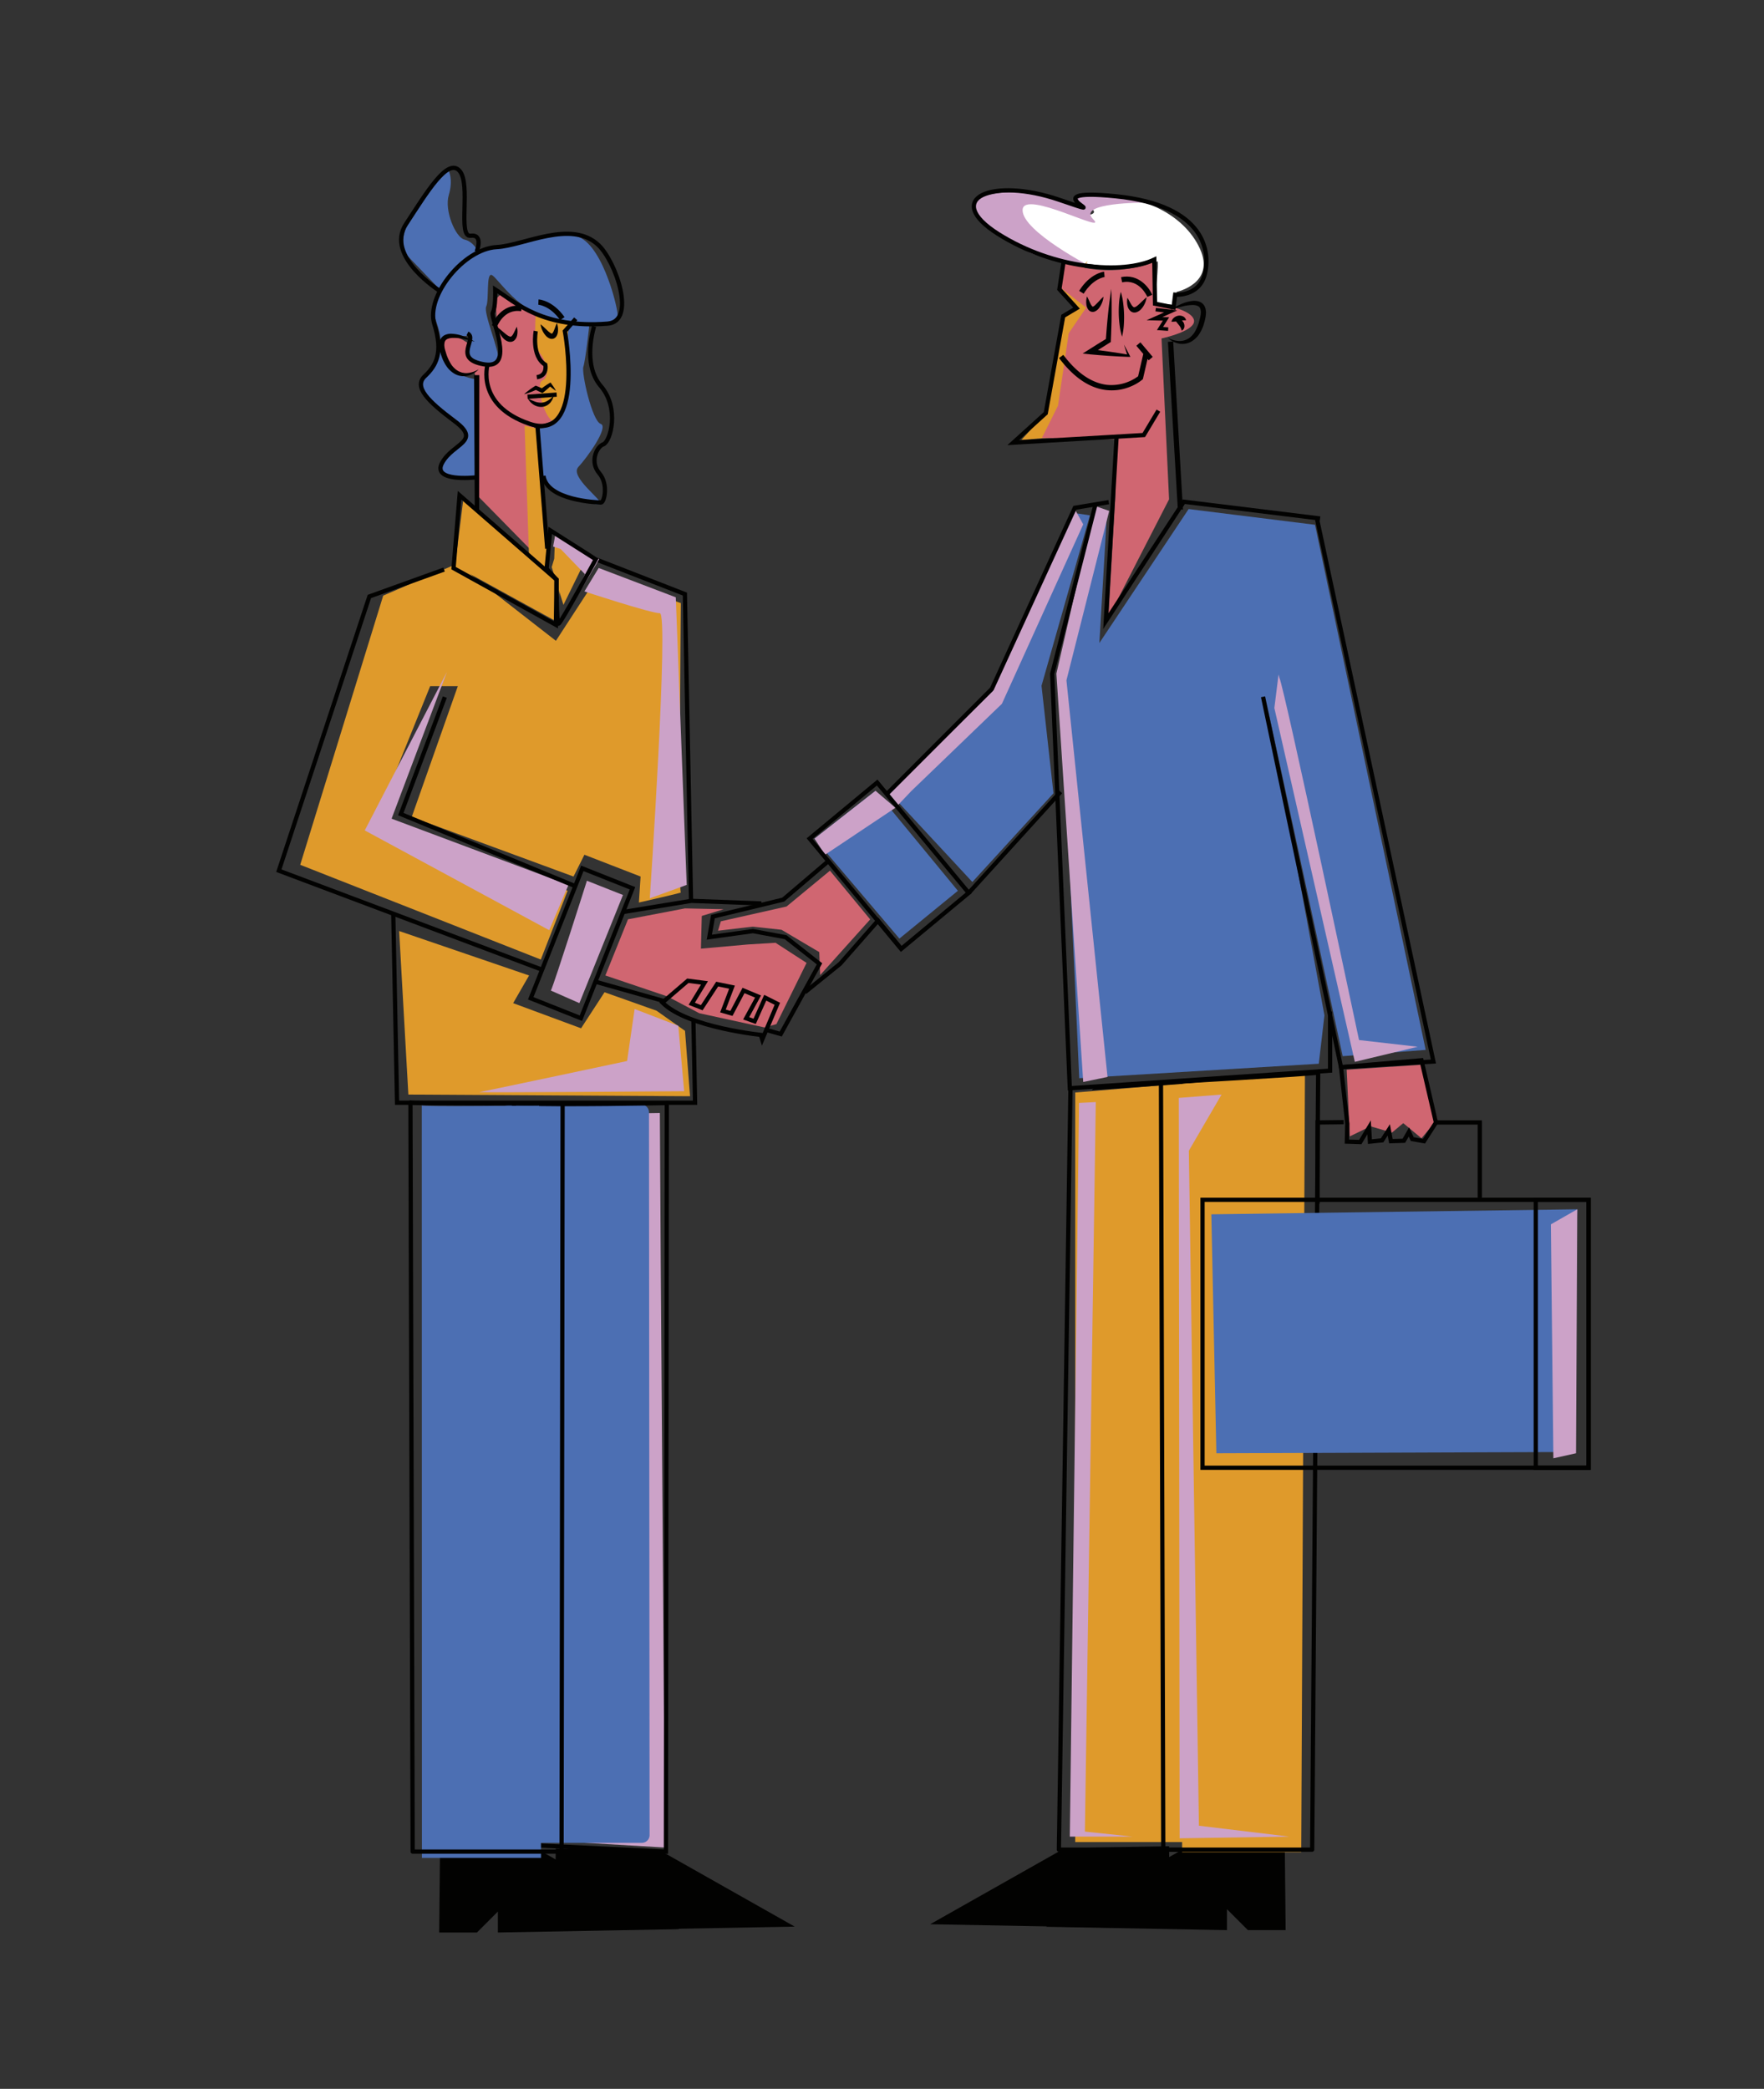 <svg xmlns="http://www.w3.org/2000/svg" viewBox="0 0 1000 1183.92"><rect x="0" y="0" width="1000" height="1183.92" fill="#333333" stroke="none"/><title>Mesa de trabajo 8</title><g id="Capa_7" data-name="Capa 7"><path d="M656.12,148.15c1-.3-1.28,20.84-1.38,22.36s10.92,2.28,10.92,2.28l1.38-7.36s22.12-4.74,13.21-24.41-33.61-30.87-54.44-28.93-.73,6.52-6.83,9.27-34.26-13.26-43.17-6.45,8.13,32.25,27.05,33.25S634.48,154.62,656.12,148.15Z" fill="#fff"/><path d="M259.06,319.53l-41.82,18.06L170.19,490.15l136.39,53.7,15.21-39L213.91,463.06l29.94-74.14h15.68L233.4,463.06l91.72,33.74,6.18-12.35,31.84,12.35-.95,14.73s25.19-5.7,23.76-5.7,0-164,0-164l-46.1-16.63-24.71,38Z" fill="#df9a2b"/><polygon points="226.27 527.69 231.5 620.37 391.18 621.32 388.33 584.25 372.17 572.84 342.7 562.39 329.4 582.82 290.9 568.56 299.93 552.88 226.27 527.69" fill="#df9a2b"/><polygon points="314.19 316.68 314.66 303.85 331.77 317.63 319.42 342.82 312.76 321.44 314.19 316.68" fill="#df9a2b"/><path d="M339.38,321.91l43.72,16.63,6.18,163-20.91,7.61s10.93-161.59,5.7-161.59-42.77-12.35-42.77-12.35Z" fill="#cca2c8"/><polygon points="253.36 380.84 221.99 464.01 322.27 501.55 311.34 527.22 206.78 470.66 253.36 380.84" fill="#cca2c8"/><path d="M312.29,561.44c1.9-3.81,20.43-62.26,20.43-62.26l20.44,8.08-24.71,61.3Z" fill="#cca2c8"/><path d="M384.52,581.4l3.33,37.07s-119.29.95-116,.47,83.64-17.58,83.64-17.58l4.28-29.47Z" fill="#cca2c8"/><polygon points="343.18 631.3 360.29 645.55 356.01 1038.11 328.92 1044.29 376.92 1047.14 374.55 713.04 374.07 630.82 343.18 631.3" fill="#cca2c8"/><polygon points="356.01 521.04 343.18 552.88 378.35 564.76 396.41 574.27 433.48 582.35 440.13 580.45 457.24 545.75 439.65 534.35 423.97 535.3 397.36 537.67 397.83 519.14 410.19 515.34 388.33 514.86 356.01 521.04" fill="#d06671"/><polygon points="408.64 522.17 407.04 527.51 426.64 525.2 443.04 526.98 464.43 539.63 464.96 552.64 493.3 521.1 470.49 493.48 445.89 513.79 408.64 522.17" fill="#d06671"/><polygon points="461.75 475.3 462.64 474.61 496.33 448.21 543.02 504.88 509.87 531.97 461.75 475.3" fill="#4c6fb3"/><polygon points="509.51 454.98 565.48 400.45 610.74 291.02 617.87 292.09 590.43 388.68 597.2 449.63 551.22 499.89 509.51 454.98" fill="#4c6fb3"/><polygon points="622.86 291.73 627.5 291.73 623.22 364.45 673.83 288.52 745.48 297.44 808.21 595.06 761.16 598.62 718.74 401.87 750.82 575.46 747.61 602.9 611.81 611.1 601.48 383.69 622.86 291.73" fill="#4c6fb3"/><polygon points="516.64 448.33 567.97 398.9 614.07 297.2 609.32 288.64 562.74 391.77 502.86 450.7 507.61 457.83 516.64 448.33" fill="#cca2c8"/><polygon points="467.69 484.45 507.61 457.83 496.33 448.21 461.75 475.3 467.69 484.45" fill="#cca2c8"/><polygon points="628.8 289.59 604.56 385.59 627.85 610.39 614.07 613.24 598.86 381.79 620.72 286.74 628.8 289.59" fill="#cca2c8"/><path d="M725.28,384.17c2.85,5.7,45.15,205.31,45.15,205.31l33.26,3.8-35.64,8.55L722.43,401.28l2.37-19Z" fill="#cca2c8"/><path d="M283.31,630.66l.51,409.42a4.43,4.43,0,0,0,4.42,4.42h75.59a4.41,4.41,0,0,0,4.42-4.43l-.35-409.66a4.43,4.43,0,0,0-4.79-4.4c-14.53,1.21-54.62.06-74.28.37C285.93,626.42,283.3,627.77,283.31,630.66Z" fill="#4c6fb3"/><polygon points="315.05 1047.76 314.57 1093.86 335.96 1093.86 347.84 1081.98 347.84 1093.86 450.5 1091.96 373.98 1048.71 315.05 1047.76" fill="#020201"/><path d="M291.38,625.36l1.54,420,84.59,4.1L378,625.18S317.93,626.43,291.38,625.36Z" fill="none" stroke="#020201" stroke-miterlimit="10" stroke-width="2.4"/><polygon points="249.45 1049.2 248.97 1095.3 270.36 1095.3 282.24 1083.42 282.24 1095.3 384.89 1093.4 308.38 1050.15 249.45 1049.2" fill="#020201"/><path d="M239.1,626.54l.08,426.46H306.7l-1.07-426.46S239.55,627.37,239.1,626.54Z" fill="#4c6fb3"/><path d="M232.68,624.88l1.25,424.57h84.42l.59-424.09S233.25,625.71,232.68,624.88Z" fill="none" stroke="#020201" stroke-linecap="round" stroke-linejoin="round" stroke-width="2.4"/><polyline points="393.11 578.79 394.03 625 225.08 625 222.94 518.19" fill="none" stroke="#020201" stroke-miterlimit="10" stroke-width="2.4"/><polyline points="337.74 317.03 388.26 336.71 391.74 510.59" fill="none" stroke="#020201" stroke-miterlimit="10" stroke-width="2.4"/><polygon points="257.95 320.68 262.7 282.66 317.36 329.23 315.93 352.52 257.95 320.68" fill="#df9a2b"/><path d="M269.24,211.37v68.08l40.27,41-6.77-78.77s12.48-2.86,14.61-5.35,3.93-19.25,3.93-19.25l-.36-28.87,1.78-4.28s-28.51-7.13-38.85-17.11c0,0-2.85,2.5-2.85,3.57s.71,13.54.71,13.54,6.77,25.67-7.48,22.46-7.49-10.69-7.49-10.69-7.13-6.42-12.83-4.64S253.2,215.29,269.24,211.37Z" fill="#d06671"/><path d="M254.27,96.6s-34.58,31.72-23.53,48.12L249.28,164s-3.21,10-3.21,13.19,5,12.83,3.21,18.18-4.28,14.26-7.13,16.75-6.06,6.06-1.79,8.91c0,0,3,7.31,5.17,8.38s18.72,13.54,18.18,15.86-.36,5-2.85,7-12.48,10.69-11.58,12.65S253,270,254.8,270s15,.89,15,.89l-.36-56s-11.76-1.6-14.79-8.19-4.81-14.8-3.21-15.33,14.8-1.07,14.8-1.07-2,12.47.17,12.65,15.87,7.13,16.22,1.25-8.73-26.91-7-30.48-.18-19.42,3.21-17.82,15.68,22.1,35.29,24.95,36.35,3.57,36-2.49-9.63-42.77-24.6-44.73-36.35,6.41-39.2,6.41S271,142.4,271,142.4s-2.67-5.53-7.67-6.6-11.58-16.39-8.91-25.3S254.27,96.6,254.27,96.6Z" fill="#4c6fb3"/><path d="M305.59,243.09l2.32,28.69s6.59,9.27,12.83,9.63,18.18,6.06,19.61,4.1-17.65-15.33-12.48-20.85,17.47-22.82,12.65-24.42-11-28.87-9.8-32.44,3.39-23.7,3.39-23.7l-9.8-.53-2.5,4.81s1.25,30.47.54,34.57S319.85,240.6,305.59,243.09Z" fill="#4c6fb3"/><polygon points="317.83 311.17 331.61 325.43 328.88 331.21 319.26 351.57 339.69 316.87 314.98 302.14 313.55 309.75 317.83 311.17" fill="#cca2c8"/><path d="M303.81,177.15S302,195,306,200s6.06,13.55,1.42,15.69,2.86,28.15,8.92,22.45,4.27-16.39,5-21,.53-28.69.53-28.69l.89-4.46Z" fill="#df9a2b"/><polygon points="297.39 241.31 299.89 314.74 310.23 323.05 309.87 301.19 305.59 243.09 297.39 241.31" fill="#df9a2b"/><polygon points="269.14 288.36 268.74 212.62 271.74 212.62 271.63 291.21 269.14 288.36" fill="#020201"/><path d="M282.13,185.57c1.35,1,2.5,2.05,3.65,3,.57.48,1.13.95,1.69,1.34a5.39,5.39,0,0,0,1.53.82c.44.12.52.12.85-.07a4.28,4.28,0,0,0,1.06-1.3c.7-1.21,1.27-2.68,2.07-4.16a10.21,10.21,0,0,1,.14,5,5.36,5.36,0,0,1-1.43,2.62,3.57,3.57,0,0,1-1.69.89,3.86,3.86,0,0,1-1.84-.11,6.28,6.28,0,0,1-2.5-1.52,11.08,11.08,0,0,1-1.64-2A12.35,12.35,0,0,1,282.13,185.57Z" fill="#020201"/><path d="M306.45,183.81c1.28,1,2.36,2.08,3.42,3.08.52.49,1,1,1.55,1.38a4.23,4.23,0,0,0,1.32.81l.13,0s0,0,.09,0a1.56,1.56,0,0,1,.18-.17,6.06,6.06,0,0,0,.86-1.55c.55-1.29,1-2.74,1.71-4.22a11.07,11.07,0,0,1,.58,4.79,6.12,6.12,0,0,1-.83,2.63,5.08,5.08,0,0,1-.57.69,3.39,3.39,0,0,1-.87.58,3.2,3.2,0,0,1-1.09.25,3.44,3.44,0,0,1-1-.13,5.64,5.64,0,0,1-2.47-1.63,10.92,10.92,0,0,1-1.46-2A12.16,12.16,0,0,1,306.45,183.81Z" fill="#020201"/><path d="M281.65,185.4l-2.83-1c1.59-4.47,7.21-12.52,17.06-11l-.46,3C285.54,174.83,281.8,185,281.65,185.4Z" fill="#020201"/><path d="M317.58,181.45c-5.87-8.34-12.36-8.72-12.42-8.73l.13-3c.32,0,8,.46,14.74,10Z" fill="#020201"/><path d="M269.14,193.65c-2.2-.6-4.38-1.17-6.57-1.56a25,25,0,0,0-6.44-.55,7.16,7.16,0,0,0-2.72.71,2.68,2.68,0,0,0-1.36,1.76,6.69,6.69,0,0,0-.06,2.73c0,.48.21,1,.3,1.49l.48,1.55a24.93,24.93,0,0,0,2.48,5.85,12.55,12.55,0,0,0,4.09,4.46,9.43,9.43,0,0,0,5.86,1.33,15,15,0,0,0,6.19-2.13,12.74,12.74,0,0,1-5.93,3.58,10.42,10.42,0,0,1-7.24-.73,13.92,13.92,0,0,1-5.38-5c-.17-.25-.34-.5-.5-.76l-.42-.8c-.27-.53-.58-1.05-.81-1.6a31.79,31.79,0,0,1-1.21-3.34l-.48-1.69a18.42,18.42,0,0,1-.33-1.83,8.62,8.62,0,0,1,.26-4,5.43,5.43,0,0,1,2.88-3.25,8.34,8.34,0,0,1,3.84-.7,22,22,0,0,1,6.89,1.46A35.2,35.2,0,0,1,269.14,193.65Z" fill="#020201"/><path d="M303.71,187.65s-2.57,14.23,5.45,19.09c0,0,1.34,6.19-4.85,7.06" fill="none" stroke="#020201" stroke-miterlimit="10" stroke-width="2.4"/><path d="M326.38,180.71l-6.16,7s11.63,63.25-20,52.49c-30.79-10.49-23.79-33.74-23.79-33.74" fill="none" stroke="#020201" stroke-miterlimit="10" stroke-width="2.4"/><path d="M297.11,223.45a27.58,27.58,0,0,1,3-2.47c1-.77,2.07-1.47,3.14-2.15l.42-.26.58.23c1.21.47,2.4,1,3.58,1.56l-1.24.14a54.5,54.5,0,0,1,4.7-3.25l.77-.47.42.56q.72,1,1.41,2c.45.7.89,1.41,1.28,2.17a23.6,23.6,0,0,1-2.06-1.44c-.66-.51-1.3-1-1.93-1.57l1.19.09a54.71,54.71,0,0,1-4.31,3.76l-.57.45-.67-.31c-1.18-.55-2.35-1.12-3.5-1.74l1,0c-1.14.54-2.3,1.05-3.49,1.5A28.23,28.23,0,0,1,297.11,223.45Z" fill="#020201"/><line x1="299.05" y1="224.87" x2="315.58" y2="223.66" fill="none" stroke="#020201" stroke-miterlimit="10" stroke-width="2.4"/><path d="M299.22,225.79a34.3,34.3,0,0,0,3.94,1.78,9.73,9.73,0,0,0,3.74.66,7.13,7.13,0,0,0,3.5-1.11c.14-.09.3-.15.44-.24l.41-.31.86-.61c.56-.44,1.08-1,1.74-1.4a13.22,13.22,0,0,1-.84,2.16l-.66,1-.36.48a5.81,5.81,0,0,1-.43.43,6.78,6.78,0,0,1-4.55,2,7.92,7.92,0,0,1-4.71-1.39A8.88,8.88,0,0,1,299.22,225.79Z" fill="#020201"/><path d="M269.33,270.6s-24.75,2.76-18.66-8.33,22.5-12,7.2-23.43-23.5-19.56-17-25.65,10.39-13.41,5.38-29.4S263,141,281.53,140.06c15.31-.77,42.28-15.83,57.76-1.13,9.88,9.38,21.61,43.23,5.11,44.51-36.63,2.84-51.65-11.62-63.66-19.39,0,0,.33,10.23-1.37,13.06s13.35,32.49-4.91,29.4S271.09,192,265,189" fill="none" stroke="#020201" stroke-miterlimit="10" stroke-width="2.4"/><path d="M336.78,185s-6.94,21.3,3.82,33.8,5.52,31.44,1.46,33-7.74,10.12-2.36,16.37,2.87,16.67,1,16.65S310,283.74,308.08,269.7" fill="none" stroke="#020201" stroke-miterlimit="10" stroke-width="2.4"/><line x1="304.66" y1="241.13" x2="310.23" y2="310.97" fill="none" stroke="#020201" stroke-miterlimit="10" stroke-width="2.4"/><path d="M249.59,165.06s-31.46-19.67-19.45-38,23.67-37.83,30.35-30.25-1.22,37.77,6.28,36.8,3.44,9,3.44,9" fill="none" stroke="#020201" stroke-miterlimit="10" stroke-width="2.4"/><polygon points="260.52 280.7 315.49 328.49 315.14 354.15 257.12 322.01 260.52 280.7" fill="none" stroke="#020201" stroke-miterlimit="10" stroke-width="2.4"/><path d="M315.49,328.49s0,24.6,1.09,25S337.74,317,337.74,317l-25.8-16.39-2.07,21.72Z" fill="none" stroke="#020201" stroke-miterlimit="10" stroke-width="2.4"/><path d="M616.59,147.73l-6.13,14,14.64,4.65-1.74,25.14-17.15,9.83,4.94,38.24-2.8,7.35L579,249.35,593.11,234l10.56-54.38,6.68-6.45-8.28-8.92,1.48-15.6S612.52,154,616.59,147.73Z" fill="#df9a2b"/><path d="M649.21,114.85s-39.09-.24-29.58,9.31S580,106.8,579.7,119s39.55,32.62,39.55,32.62-31.39-5.81-36.14-8.8-29.43-14.77-30.6-24.21,18.07-10.38,31-9.41S613.15,117,613.15,117l-2.49-4.82S624.29,106.43,649.21,114.85Z" fill="#cca2c8"/><path d="M602.86,148.16c-1.31-.54-2.78,14-2.78,14l15.66,12.2-9.9,14.54-6.06,41-6.65,13.35-2.5,4.95,42,.75-.42,33.38L628.33,350l34.41-67-4.28-91.18s20.65-4.36,18.27-10.86S654.64,172,654.64,172l-1.22-23.26S629.39,159.09,602.86,148.16Z" fill="#d06671"/><polygon points="670.6 288.97 665.08 193.57 662.09 193.75 667.65 287.76 670.6 288.97" fill="#020201"/><path d="M640.8,202.28l-1.06,0c-1.83-.05-3.65-.15-5.47-.24s-3.65-.22-5.47-.33-3.64-.26-5.46-.41-3.63-.28-5.45-.47l-4.15-.44,3.54-2.24,5.11-3.23,4.53-2.77c.14-2.19.34-4.37.51-6.55.18-2.44.46-4.88.68-7.31s.52-4.87.85-7.3.64-4.87,1-7.29c.12,2.45.18,4.91.21,7.36s0,4.9,0,7.35-.06,4.89-.16,7.34-.14,4.89-.28,7.33l0,.74-.64.41L624,197.43l-1.62,1,1.28.17c1.81.23,3.61.46,5.42.74s3.61.51,5.41.81c1.49.24,3,.48,4.45.74-.64-1.85-1.23-3.71-1.81-5.59,1.13,2,2.22,4.06,3.26,6.12Z" fill="#020201"/><line x1="635.38" y1="165.43" x2="636.07" y2="190.83" fill="none"/><path d="M635.38,165.43a37.28,37.28,0,0,0-1,6.38c-.16,2.12-.2,4.24-.15,6.36a61.51,61.51,0,0,0,.5,6.34,35.47,35.47,0,0,0,1.35,6.32,36.43,36.43,0,0,0,1-6.39,63.11,63.11,0,0,0-.36-12.69A36.34,36.34,0,0,0,635.38,165.43Z" fill="#020201"/><path d="M653.47,202.29l-2.29,1.93-.65-.77-2.64,11.45-.37.32a25.53,25.53,0,0,1-6.37,3.77,27.67,27.67,0,0,1-13.78,2.11c-9.62-1-18.7-7.14-27-18.17l2.4-1.8c7.76,10.31,16.13,16,24.87,17a25.57,25.57,0,0,0,17.55-4.87l2.93-12.65-3.93-4.65,2.29-1.94Z" fill="#020201"/><path d="M650,168.47c-1.29,1.08-2.38,2.19-3.47,3.22-.54.51-1.07,1-1.6,1.43a5.35,5.35,0,0,1-1.48.92c-.43.14-.51.15-.85,0a4.25,4.25,0,0,1-1.14-1.24c-.77-1.17-1.43-2.6-2.31-4a10.27,10.27,0,0,0,.16,5,5.37,5.37,0,0,0,1.58,2.53,3.54,3.54,0,0,0,1.74.79,3.87,3.87,0,0,0,1.83-.22,6.45,6.45,0,0,0,2.41-1.66,11.27,11.27,0,0,0,1.52-2.06A12.43,12.43,0,0,0,650,168.47Z" fill="#020201"/><path d="M625.56,168.16c-1.21,1.08-2.22,2.21-3.22,3.27-.5.53-1,1-1.47,1.48a4.68,4.68,0,0,1-1.26.88l-.14,0s0,0-.08,0a1.81,1.81,0,0,0-.19-.15,6.18,6.18,0,0,1-1-1.5c-.62-1.25-1.16-2.68-2-4.11a11,11,0,0,0-.3,4.81,6.21,6.21,0,0,0,1,2.58,5.13,5.13,0,0,0,.6.65,3.15,3.15,0,0,0,.91.53,3,3,0,0,0,1.1.18,3.71,3.71,0,0,0,1-.18,5.69,5.69,0,0,0,2.36-1.78,11,11,0,0,0,1.34-2.09A12.25,12.25,0,0,0,625.56,168.16Z" fill="#020201"/><path d="M650.42,168.27l2.76-1.18c-1.85-4.37-7.94-12.07-17.68-10l.64,2.94C645.91,157.94,650.24,167.85,650.42,168.27Z" fill="#020201"/><path d="M614.32,166.46c5.36-8.68,11.82-9.44,11.88-9.45l-.31-3c-.32,0-8,.94-14.13,10.85Z" fill="#020201"/><path d="M663.4,175.76c2.16-.73,4.3-1.43,6.46-1.95a24.88,24.88,0,0,1,6.4-.93,7,7,0,0,1,2.75.54,2.68,2.68,0,0,1,1.47,1.69,6.41,6.41,0,0,1,.22,2.71c0,.49-.15,1-.21,1.51l-.38,1.57a25.52,25.52,0,0,1-2.13,6,12.5,12.5,0,0,1-3.83,4.69,9.37,9.37,0,0,1-5.76,1.68,15,15,0,0,1-6.3-1.75,12.6,12.6,0,0,0,6.13,3.21,10.39,10.39,0,0,0,7.18-1.16,13.79,13.79,0,0,0,5.07-5.3l.46-.78.37-.82c.23-.55.52-1.09.71-1.65a32.2,32.2,0,0,0,1-3.4l.38-1.73a18.14,18.14,0,0,0,.22-1.84,8.77,8.77,0,0,0-.5-3.95,5.44,5.44,0,0,0-3.06-3.07,8.42,8.42,0,0,0-3.88-.47,21.75,21.75,0,0,0-6.79,1.87A34.65,34.65,0,0,0,663.4,175.76Z" fill="#020201"/><path d="M670.56,182.24a4.05,4.05,0,0,1,.87,2.84,2.84,2.84,0,0,1-1.53,2.37,7.61,7.61,0,0,0-1.72-3.37c-.31-.44-.73-.89-1.15-1.46l-.34-.41-.17,0a15.8,15.8,0,0,1-2.43.13,4.2,4.2,0,0,1,1.41-2.25,5.12,5.12,0,0,1,2.39-1.14,4.56,4.56,0,0,1,2.8.4,3.13,3.13,0,0,1,1.68,2.19,17.76,17.76,0,0,0-2.27.09H670A4.86,4.86,0,0,1,670.56,182.24Z" fill="#020201"/><polygon points="662.16 187.53 662.3 185.54 659.32 185.32 662.79 179.81 658.89 179.72 667.39 175.93 655.27 174.5 655.03 176.49 659.93 177.07 649.98 181.5 659.22 181.73 655.85 187.08 662.16 187.53" fill="#020201"/><polyline points="602.98 148.03 600.56 163.93 610.28 174.66 602.74 179.14 592.83 234.19 574.39 250.9 648.41 246.57 656.69 232.74" fill="none" stroke="#020201" stroke-miterlimit="10" stroke-width="2.4"/><path d="M654.37,147.14l.4,25,10.51,2.09.91-7.21s13.31,1.17,16.69-11.23,1.06-39.39-50.43-44.56,5.74,14.94-32,2-66.53-.86-34.68,19.32S636.41,155.6,654.37,147.14Z" fill="none" stroke="#020201" stroke-miterlimit="10" stroke-width="2.4"/><polyline points="632.99 247.47 626.87 352.07 671.1 284.37 748.33 293.87" fill="none" stroke="#020201" stroke-miterlimit="10" stroke-width="2.4"/><polyline points="431.62 512.06 391.89 510.58 352.68 517" fill="none" stroke="#020201" stroke-miterlimit="10" stroke-width="2.4"/><line x1="376.45" y1="567.4" x2="338.07" y2="556.56" fill="none" stroke="#020201" stroke-miterlimit="10" stroke-width="2.4"/><polyline points="469.95 487.77 443.98 509.89 404.17 519.5 402.11 531.17 426.82 527.73 445.35 531.17 464.57 546.27 442.6 586.07 435.35 584.02" fill="none" stroke="#020201" stroke-miterlimit="10" stroke-width="2.4"/><path d="M375.51,568.23l14.42-12.36,9.43,1.21-7.2,11.84,5.66,2.23,8.75-13.39,8.41,1.72L409.83,573l4.81,1.38,6.86-13,8.24,3.43L423,577.15l4.81,1.72,6-13.39,6.87,3.44-7.55,17.84S389.93,582.64,375.51,568.23Z" fill="none" stroke="#020201" stroke-miterlimit="10" stroke-width="2.4"/><polyline points="456.33 562.39 476.24 546.27 497.75 521.81 510.58 537.32" fill="none" stroke="#020201" stroke-miterlimit="10" stroke-width="2.4"/><rect x="314.39" y="495.02" width="30.6" height="79.24" transform="translate(220.64 -83.94) rotate(21.66)" fill="none" stroke="#020201" stroke-miterlimit="10" stroke-width="2.4"/><polyline points="252.17 395.1 227.22 461.4 325.59 502.03" fill="none" stroke="#020201" stroke-miterlimit="10" stroke-width="2.4"/><polyline points="307.77 549.79 158.07 493.48 209.4 338.07 251.74 322.81" fill="none" stroke="#020201" stroke-miterlimit="10" stroke-width="2.4"/><rect x="479.17" y="450.12" width="49.76" height="81.27" transform="translate(-197.22 434.83) rotate(-39.68)" fill="none" stroke="#020201" stroke-miterlimit="10" stroke-width="2.4"/><polyline points="502.39 450.35 562.27 390.46 609.32 287.81 628.56 284.6" fill="none" stroke="#020201" stroke-miterlimit="10" stroke-width="2.4"/><line x1="549.13" y1="506.15" x2="601.24" y2="448.8" fill="none" stroke="#020201" stroke-miterlimit="10" stroke-width="2.4"/><polyline points="621.08 285.67 596.49 381.91 606.47 616.8 754.03 606.82 754.03 573.32" fill="none" stroke="#020201" stroke-miterlimit="10" stroke-width="2.4"/><polygon points="697.48 693.61 696.05 826.21 683.22 823.36 682.5 685.06 697.48 693.61" fill="#cca2c8"/><polyline points="746.66 294.41 812.6 601.65 760.21 604.86 716.01 394.92" fill="none" stroke="#020201" stroke-miterlimit="10" stroke-width="2.4"/><rect x="676.09" y="679.71" width="29.94" height="151.84" transform="translate(1382.12 1511.27) rotate(-180)" fill="none" stroke="#020201" stroke-miterlimit="10" stroke-width="2.4"/><path d="M695.93,611.46l-2,432.6H609.53V619.21S695.37,612.24,695.93,611.46Z" fill="#df9a2b"/><polygon points="662.74 1046.43 663.22 1092.53 641.83 1092.53 629.95 1080.64 629.95 1092.53 527.3 1090.62 603.81 1047.38 662.74 1046.43" fill="#020201"/><path d="M684.17,611.81l.53,436.53H600.28l6.54-430.83S683.61,612.52,684.17,611.81Z" fill="none" stroke="#020201" stroke-linejoin="round" stroke-width="2.4"/><polygon points="728.35 1047.86 728.82 1093.96 707.44 1093.96 695.55 1082.08 695.55 1093.96 592.9 1092.06 669.42 1048.81 728.35 1047.86" fill="#020201"/><path d="M739.77,607.53l-2.11,442.23H670.14l.13-435.45S739.32,608.34,739.77,607.53Z" fill="#df9a2b"/><path d="M747.26,607.89l-3.4,440.45H659.45l-1.3-434.75S746.69,608.6,747.26,607.89Z" fill="none" stroke="#020201" stroke-linecap="round" stroke-linejoin="round" stroke-width="2.4"/><polygon points="806.54 603.44 814.74 634.45 805.83 645.14 795.5 636.58 789.08 641.93 776.96 638.37 765.2 644.07 763.42 606.29 806.54 603.44" fill="#d06671"/><polygon points="805.83 600.94 813.79 635.21 814.03 636.23 807.26 646.8 800.6 645.61 798.7 641.57 795.85 646.56 788.49 646.8 787.3 640.39 783.5 646.33 776.6 647.04 776.13 638.96 771.14 647.28 763.53 647.04 763.77 636.82 760.21 604.86 805.83 600.94" fill="none" stroke="#020201" stroke-miterlimit="10" stroke-width="2.4"/><polygon points="686.7 688.24 894.15 685.39 889.16 822.97 689.55 823.68 686.7 688.24" fill="#4c6fb3"/><polygon points="879.18 693.94 880.6 826.53 893.44 823.68 894.15 685.39 879.18 693.94" fill="#cca2c8"/><rect x="681.71" y="680.04" width="218.85" height="151.84" fill="none" stroke="#020201" stroke-miterlimit="10" stroke-width="2.4"/><polyline points="813.95 636.2 838.9 636.2 838.9 678.97" fill="none" stroke="#020201" stroke-miterlimit="10" stroke-width="2.4"/><polyline points="746.94 682.18 746.94 636.2 761.73 636.02" fill="none" stroke="#020201" stroke-miterlimit="10" stroke-width="2.4"/><rect x="870.62" y="680.04" width="29.94" height="151.84" fill="none" stroke="#020201" stroke-miterlimit="10" stroke-width="2.4"/><polygon points="621.2 624.64 615.02 1038.11 642.11 1040.96 606.47 1040.96 611.69 625.12 621.2 624.64" fill="#cca2c8"/><polygon points="668.25 622.27 692.49 620.37 673.95 652.21 679.65 1034.78 730.98 1040.96 668.72 1041.91 668.25 622.27" fill="#cca2c8"/></g></svg>